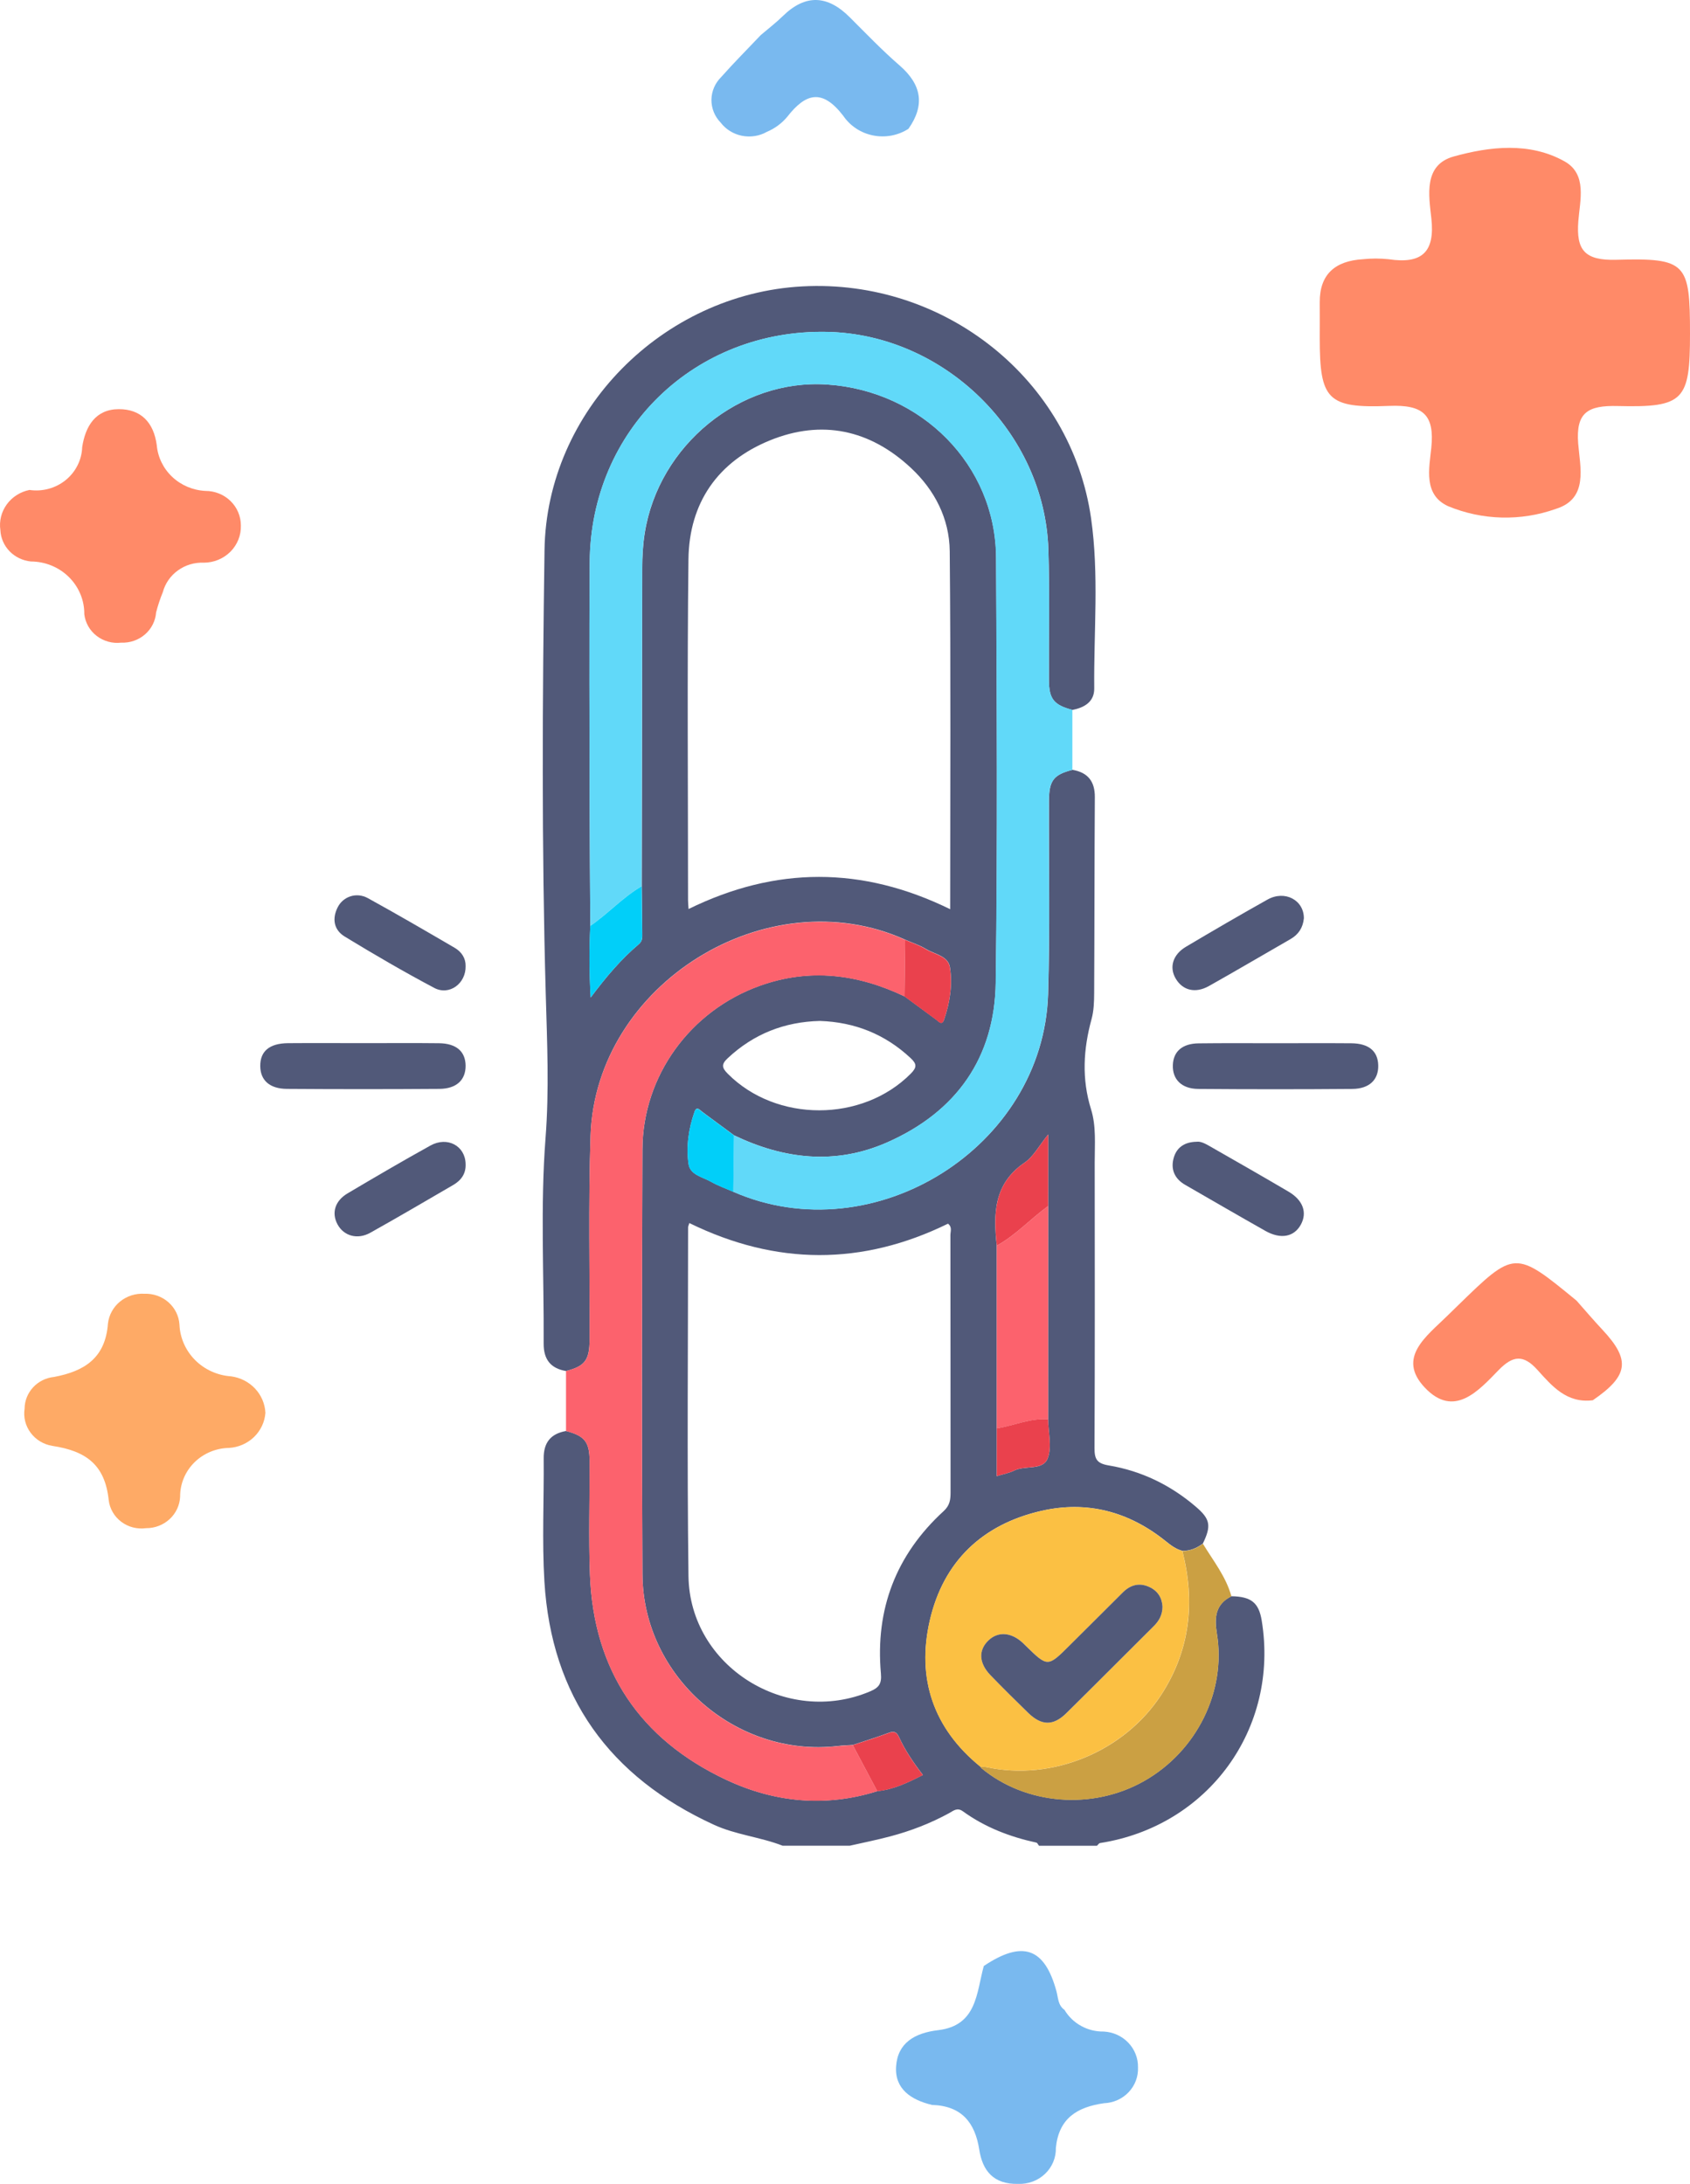<svg width="65" height="84" viewBox="0 0 65 84" fill="none" xmlns="http://www.w3.org/2000/svg">
<path d="M35.844 80.964C35.041 80.772 34.408 80.35 34.465 79.486C34.524 78.582 35.176 78.197 36.083 78.089C37.581 77.911 37.554 76.649 37.838 75.621C39.326 74.624 40.175 74.913 40.632 76.59C40.702 76.847 40.688 77.13 40.942 77.309C41.094 77.566 41.315 77.779 41.581 77.926C41.846 78.073 42.148 78.147 42.453 78.142C42.814 78.161 43.153 78.315 43.398 78.573C43.644 78.831 43.777 79.172 43.769 79.523C43.776 79.697 43.748 79.871 43.686 80.034C43.625 80.197 43.53 80.347 43.409 80.475C43.288 80.602 43.142 80.706 42.98 80.778C42.817 80.851 42.642 80.892 42.463 80.899C41.425 81.046 40.724 81.48 40.61 82.615C40.615 82.8 40.581 82.984 40.51 83.156C40.439 83.328 40.332 83.484 40.196 83.614C40.06 83.744 39.898 83.846 39.72 83.912C39.542 83.978 39.352 84.009 39.162 84.001C38.211 84.025 37.79 83.496 37.664 82.685C37.501 81.644 36.988 80.999 35.844 80.964Z" fill="#79B9EF"/>
<path d="M61.262 53.86C60.258 53.985 59.694 53.315 59.135 52.695C58.596 52.095 58.19 52.133 57.639 52.7C56.86 53.501 55.925 54.559 54.803 53.376C53.706 52.22 54.872 51.395 55.664 50.614C55.798 50.482 55.932 50.352 56.066 50.222C58.264 48.08 58.264 48.08 60.635 50.027C60.967 50.402 61.292 50.784 61.635 51.151C62.721 52.313 62.639 52.916 61.262 53.86Z" fill="#FF8A68"/>
<path d="M10.208 54.344C10.182 54.696 10.026 55.027 9.769 55.275C9.511 55.523 9.17 55.672 8.808 55.693C8.305 55.702 7.825 55.904 7.473 56.254C7.121 56.605 6.925 57.076 6.928 57.566C6.914 57.895 6.77 58.205 6.525 58.431C6.28 58.658 5.955 58.783 5.618 58.78C5.45 58.803 5.28 58.793 5.116 58.752C4.953 58.71 4.8 58.636 4.666 58.536C4.532 58.435 4.42 58.31 4.337 58.167C4.253 58.023 4.2 57.865 4.181 57.702C4.04 56.347 3.317 55.812 2.014 55.615C1.678 55.561 1.378 55.38 1.179 55.112C0.979 54.844 0.895 54.51 0.946 54.183C0.948 53.879 1.065 53.587 1.274 53.362C1.483 53.136 1.771 52.994 2.081 52.963C3.262 52.741 4.055 52.224 4.152 50.909C4.19 50.579 4.356 50.276 4.618 50.063C4.879 49.85 5.214 49.743 5.554 49.764C5.893 49.751 6.224 49.867 6.476 50.088C6.728 50.309 6.881 50.617 6.902 50.947C6.923 51.459 7.137 51.945 7.503 52.313C7.869 52.681 8.362 52.904 8.887 52.94C9.241 52.987 9.567 53.153 9.809 53.409C10.05 53.666 10.191 53.996 10.208 54.344Z" fill="#FEAA66"/>
<path d="M29.258 1.351C29.541 1.109 29.84 0.881 30.106 0.621C30.987 -0.242 31.835 -0.185 32.685 0.666C33.313 1.294 33.93 1.937 34.601 2.519C35.45 3.256 35.582 4.045 34.94 4.955C34.741 5.083 34.518 5.171 34.284 5.215C34.05 5.258 33.809 5.257 33.576 5.209C33.343 5.162 33.121 5.071 32.924 4.94C32.727 4.809 32.559 4.642 32.428 4.448C31.623 3.405 30.991 3.579 30.276 4.496C30.067 4.746 29.799 4.943 29.496 5.071C29.206 5.235 28.865 5.288 28.537 5.223C28.209 5.157 27.917 4.977 27.717 4.715C27.487 4.478 27.36 4.164 27.363 3.837C27.367 3.511 27.501 3.198 27.736 2.966C28.224 2.414 28.749 1.89 29.258 1.351Z" fill="#79B9EF"/>
<path d="M1.133 18.846C1.379 18.882 1.631 18.867 1.871 18.801C2.112 18.736 2.335 18.621 2.527 18.466C2.718 18.31 2.874 18.117 2.983 17.898C3.093 17.68 3.153 17.442 3.161 17.199C3.284 16.392 3.675 15.742 4.567 15.738C5.415 15.735 5.911 16.243 6.029 17.12C6.069 17.585 6.281 18.021 6.626 18.345C6.971 18.669 7.425 18.86 7.904 18.883C8.083 18.883 8.26 18.917 8.425 18.984C8.59 19.05 8.74 19.148 8.866 19.271C8.993 19.395 9.093 19.541 9.161 19.702C9.229 19.863 9.264 20.035 9.264 20.209C9.27 20.396 9.238 20.581 9.169 20.755C9.1 20.928 8.996 21.087 8.863 21.221C8.729 21.354 8.57 21.461 8.394 21.533C8.218 21.606 8.028 21.643 7.837 21.643C7.481 21.629 7.13 21.733 6.844 21.94C6.557 22.146 6.352 22.442 6.262 22.778C6.158 23.032 6.072 23.292 6.004 23.557C5.98 23.883 5.826 24.187 5.575 24.404C5.324 24.621 4.996 24.734 4.66 24.719C4.493 24.739 4.324 24.726 4.162 24.681C4 24.636 3.849 24.561 3.717 24.459C3.585 24.357 3.475 24.231 3.394 24.088C3.313 23.944 3.261 23.787 3.242 23.624C3.245 23.36 3.194 23.097 3.092 22.852C2.99 22.607 2.84 22.383 2.649 22.195C2.458 22.006 2.231 21.857 1.98 21.754C1.73 21.651 1.461 21.598 1.189 21.597C0.877 21.566 0.586 21.427 0.37 21.206C0.154 20.984 0.028 20.694 0.014 20.388C-0.036 20.041 0.052 19.688 0.26 19.402C0.468 19.115 0.78 18.917 1.133 18.846Z" fill="#FF8A68"/>
<path d="M65 12.838C65 15.4 64.776 15.681 62.223 15.618C61.068 15.588 60.607 15.866 60.699 17.058C60.77 17.966 61.107 19.18 59.844 19.573C58.496 20.055 57.01 20.017 55.69 19.467C54.738 19.028 54.969 18.015 55.05 17.225C55.179 15.966 54.749 15.558 53.427 15.613C51.043 15.711 50.761 15.357 50.759 13.012C50.759 12.551 50.763 12.09 50.759 11.629C50.753 10.546 51.355 10.035 52.417 9.971C52.747 9.936 53.08 9.936 53.41 9.971C54.697 10.164 55.194 9.693 55.052 8.4C54.955 7.516 54.743 6.343 55.913 6.019C57.303 5.633 58.833 5.458 60.171 6.205C61.056 6.698 60.766 7.712 60.705 8.502C60.618 9.621 60.946 10.028 62.173 9.992C64.868 9.917 65 10.116 65 12.838Z" fill="#FF8A68"/>
<path d="M21.769 52.736C21.174 52.634 20.907 52.286 20.91 51.68C20.925 49.044 20.78 46.397 20.982 43.777C21.126 41.921 21.043 40.109 20.991 38.262C20.83 32.566 20.861 26.861 20.943 21.163C21.019 15.798 25.49 11.305 30.858 11.016C36.341 10.72 41.201 14.603 41.964 19.934C42.275 22.105 42.065 24.299 42.086 26.483C42.09 26.994 41.708 27.218 41.247 27.307C40.535 27.119 40.347 26.891 40.343 26.163C40.334 24.485 40.376 22.805 40.322 21.129C40.175 16.631 36.322 12.863 31.819 12.766C26.732 12.656 22.718 16.534 22.682 21.623C22.66 24.705 22.674 27.789 22.678 30.872C22.68 32.452 22.696 34.031 22.705 35.612C22.66 36.492 22.661 37.371 22.719 38.368C23.323 37.56 23.895 36.887 24.574 36.314C24.715 36.195 24.704 36.043 24.702 35.889C24.696 35.289 24.69 34.687 24.683 34.087C24.69 30.008 24.696 25.929 24.702 21.848C24.702 21.399 24.727 20.954 24.798 20.507C25.333 17.125 28.459 14.567 31.807 14.789C35.457 15.03 38.293 17.895 38.312 21.443C38.34 26.89 38.371 32.337 38.299 37.782C38.262 40.684 36.784 42.77 34.119 43.943C32.129 44.819 30.155 44.59 28.232 43.668C27.826 43.369 27.423 43.069 27.016 42.771C26.917 42.699 26.795 42.526 26.712 42.766C26.485 43.419 26.385 44.104 26.485 44.78C26.548 45.193 27.035 45.276 27.358 45.46C27.626 45.613 27.924 45.716 28.207 45.841C33.615 48.203 40.132 44.127 40.312 38.236C40.387 35.762 40.336 33.284 40.345 30.808C40.348 30.02 40.523 29.796 41.25 29.611C41.843 29.713 42.114 30.058 42.109 30.664C42.093 33.18 42.097 35.694 42.083 38.209C42.081 38.539 42.07 38.881 41.984 39.195C41.666 40.356 41.599 41.499 41.964 42.671C42.167 43.324 42.103 44.024 42.104 44.707C42.108 48.372 42.112 52.038 42.097 55.703C42.095 56.129 42.191 56.292 42.649 56.368C43.901 56.578 45.019 57.121 45.988 57.95C46.55 58.429 46.597 58.685 46.263 59.373C46.03 59.548 45.773 59.657 45.474 59.651C45.222 59.585 45.023 59.431 44.825 59.271C43.416 58.142 41.813 57.712 40.054 58.114C37.778 58.634 36.282 60.065 35.762 62.332C35.25 64.561 35.898 66.485 37.714 67.957C37.723 67.974 37.73 67.996 37.744 68.007C39.458 69.428 42.02 69.631 44.005 68.505C46.025 67.358 47.166 65.064 46.803 62.835C46.705 62.229 46.737 61.707 47.362 61.398C48.126 61.412 48.415 61.645 48.528 62.337C49.206 66.485 46.471 70.244 42.308 70.892C42.266 70.898 42.231 70.959 42.192 70.995C41.449 70.995 40.705 70.995 39.962 70.995C39.927 70.955 39.901 70.884 39.86 70.875C38.841 70.653 37.885 70.286 37.036 69.672C36.816 69.511 36.667 69.652 36.509 69.739C35.789 70.133 35.028 70.427 34.236 70.636C33.723 70.772 33.201 70.877 32.683 70.994C31.823 70.994 30.962 70.994 30.101 70.994C29.24 70.658 28.304 70.577 27.454 70.186C23.439 68.344 21.209 65.254 20.939 60.838C20.844 59.263 20.925 57.678 20.911 56.098C20.905 55.492 21.177 55.147 21.771 55.042C22.48 55.226 22.672 55.458 22.677 56.184C22.685 57.648 22.635 59.114 22.691 60.576C22.833 64.251 24.613 66.897 27.928 68.457C29.783 69.328 31.747 69.524 33.745 68.894C34.374 68.833 34.925 68.563 35.496 68.272C35.127 67.792 34.81 67.325 34.576 66.813C34.483 66.611 34.38 66.577 34.172 66.655C33.719 66.825 33.258 66.966 32.799 67.119C32.605 67.132 32.408 67.136 32.215 67.16C28.312 67.608 24.73 64.49 24.71 60.556C24.68 55.109 24.69 49.661 24.709 44.213C24.718 41.379 26.551 38.873 29.226 37.915C31.145 37.229 32.989 37.465 34.79 38.323C35.196 38.621 35.599 38.921 36.005 39.218C36.103 39.29 36.227 39.459 36.31 39.22C36.534 38.568 36.64 37.884 36.537 37.209C36.47 36.764 35.945 36.706 35.612 36.501C35.366 36.351 35.083 36.262 34.817 36.145C29.514 33.751 22.902 37.851 22.713 43.694C22.628 46.304 22.686 48.919 22.677 51.531C22.672 52.322 22.494 52.551 21.769 52.736ZM38.337 54.944C38.337 55.545 38.337 56.145 38.337 56.778C38.576 56.704 38.81 56.662 39.013 56.562C39.436 56.353 40.113 56.575 40.297 56.092C40.464 55.653 40.319 55.097 40.311 54.592C40.312 51.858 40.312 49.124 40.314 46.389C40.314 45.508 40.314 44.627 40.314 43.638C39.959 44.074 39.747 44.49 39.409 44.719C38.219 45.529 38.202 46.686 38.337 47.914C38.337 50.256 38.337 52.6 38.337 54.944ZM36.545 34.972C36.545 30.327 36.571 25.765 36.528 21.201C36.515 19.953 35.955 18.853 35.033 17.995C33.458 16.528 31.611 16.128 29.62 16.936C27.606 17.754 26.504 19.343 26.479 21.517C26.427 25.887 26.463 30.256 26.463 34.626C26.463 34.717 26.474 34.809 26.483 34.965C29.831 33.322 33.154 33.311 36.545 34.972ZM26.513 47.044C26.485 47.139 26.465 47.175 26.465 47.211C26.465 51.683 26.422 56.153 26.48 60.623C26.526 64.101 30.254 66.419 33.466 65.058C33.81 64.913 33.915 64.758 33.881 64.371C33.66 61.901 34.46 59.804 36.294 58.124C36.532 57.906 36.56 57.684 36.56 57.406C36.557 54.106 36.559 50.806 36.554 47.508C36.554 47.367 36.631 47.2 36.462 47.068C33.164 48.683 29.857 48.681 26.513 47.044ZM31.535 39.27C30.171 39.303 28.988 39.767 27.986 40.706C27.74 40.937 27.761 41.07 27.991 41.301C29.858 43.179 33.167 43.176 35.031 41.296C35.267 41.057 35.267 40.926 35.026 40.701C34.04 39.778 32.874 39.315 31.535 39.27Z" fill="#515979"/>
<path d="M22.704 35.611C22.695 34.031 22.68 32.452 22.677 30.87C22.673 27.788 22.659 24.704 22.68 21.621C22.716 16.532 26.73 12.655 31.818 12.764C36.321 12.861 40.173 16.631 40.32 21.127C40.375 22.804 40.334 24.483 40.342 26.161C40.347 26.888 40.535 27.116 41.245 27.305C41.245 28.075 41.245 28.846 41.245 29.614C40.519 29.799 40.344 30.025 40.341 30.811C40.331 33.287 40.383 35.764 40.308 38.239C40.128 44.13 33.61 48.206 28.203 45.844C28.21 45.119 28.22 44.394 28.227 43.669C30.151 44.591 32.125 44.819 34.114 43.944C36.78 42.769 38.257 40.685 38.295 37.784C38.367 32.337 38.336 26.891 38.307 21.445C38.289 17.896 35.453 15.031 31.802 14.79C28.454 14.57 25.329 17.126 24.793 20.509C24.723 20.956 24.7 21.399 24.698 21.849C24.692 25.928 24.685 30.008 24.679 34.089C23.954 34.508 23.391 35.14 22.704 35.611Z" fill="#61D9F9"/>
<path d="M33.743 68.898C31.746 69.527 29.784 69.332 27.927 68.46C24.612 66.901 22.832 64.256 22.69 60.58C22.634 59.117 22.682 57.652 22.676 56.188C22.673 55.461 22.48 55.23 21.77 55.046C21.77 54.276 21.77 53.505 21.77 52.735C22.494 52.551 22.674 52.321 22.676 51.538C22.685 48.926 22.627 46.312 22.712 43.701C22.901 37.858 29.513 33.758 34.816 36.152C34.806 36.877 34.798 37.602 34.789 38.328C32.987 37.471 31.144 37.233 29.225 37.921C26.55 38.877 24.717 41.383 24.707 44.218C24.689 49.665 24.679 55.113 24.709 60.561C24.731 64.495 28.311 67.615 32.214 67.165C32.408 67.143 32.604 67.139 32.798 67.124C33.113 67.715 33.427 68.306 33.743 68.898Z" fill="#FC626D"/>
<path d="M47.362 61.402C46.738 61.712 46.703 62.233 46.804 62.84C47.167 65.069 46.026 67.364 44.005 68.509C42.02 69.636 39.458 69.433 37.744 68.011C37.73 68 37.724 67.978 37.714 67.961C37.793 67.964 37.872 67.955 37.948 67.972C40.46 68.519 43.243 67.377 44.662 65.191C45.777 63.475 45.976 61.615 45.476 59.657C45.774 59.663 46.03 59.554 46.265 59.379C46.664 60.035 47.154 60.643 47.362 61.402Z" fill="#CBA043"/>
<path d="M14.009 40.124C14.967 40.124 15.926 40.116 16.884 40.127C17.551 40.135 17.903 40.444 17.908 40.992C17.911 41.539 17.56 41.878 16.9 41.883C14.943 41.897 12.987 41.897 11.032 41.883C10.367 41.878 10.014 41.549 10.01 41.007C10.005 40.435 10.362 40.132 11.076 40.125C12.052 40.117 13.031 40.124 14.009 40.124Z" fill="#515979"/>
<path d="M49.038 40.127C50.017 40.127 50.995 40.121 51.973 40.129C52.649 40.135 52.998 40.434 53.009 40.982C53.02 41.53 52.67 41.879 52.014 41.885C50.039 41.901 48.062 41.901 46.086 41.885C45.441 41.88 45.089 41.513 45.11 40.965C45.129 40.443 45.474 40.138 46.105 40.132C47.082 40.12 48.06 40.127 49.038 40.127Z" fill="#515979"/>
<path d="M50.149 35.323C50.114 35.678 49.947 35.942 49.634 36.122C48.587 36.722 47.549 37.337 46.495 37.928C45.974 38.22 45.49 38.095 45.223 37.647C44.961 37.211 45.104 36.718 45.616 36.415C46.653 35.8 47.696 35.191 48.749 34.602C49.418 34.227 50.153 34.622 50.149 35.323Z" fill="#515979"/>
<path d="M46.024 43.917C46.182 43.895 46.357 43.989 46.526 44.086C47.541 44.666 48.555 45.245 49.561 45.837C50.118 46.166 50.284 46.641 50.034 47.101C49.774 47.578 49.262 47.679 48.671 47.347C47.636 46.762 46.609 46.166 45.581 45.573C45.172 45.337 45.017 44.97 45.144 44.531C45.257 44.141 45.551 43.925 46.024 43.917Z" fill="#515979"/>
<path d="M17.908 37.157C17.925 37.832 17.28 38.307 16.701 37.999C15.532 37.38 14.388 36.712 13.258 36.024C12.84 35.769 12.763 35.337 12.992 34.891C13.203 34.48 13.713 34.307 14.148 34.546C15.274 35.165 16.384 35.813 17.493 36.46C17.756 36.616 17.914 36.861 17.908 37.157Z" fill="#515979"/>
<path d="M17.908 44.771C17.925 45.144 17.737 45.402 17.431 45.58C16.371 46.196 15.313 46.819 14.242 47.417C13.746 47.695 13.22 47.539 12.981 47.094C12.746 46.656 12.88 46.192 13.367 45.903C14.422 45.278 15.48 44.658 16.554 44.063C17.21 43.699 17.895 44.077 17.908 44.771Z" fill="#515979"/>
<path d="M45.473 59.656C45.972 61.613 45.773 63.474 44.659 65.19C43.239 67.375 40.456 68.517 37.944 67.971C37.869 67.955 37.789 67.963 37.711 67.96C35.895 66.488 35.247 64.566 35.759 62.335C36.28 60.07 37.775 58.639 40.051 58.117C41.81 57.714 43.413 58.145 44.822 59.275C45.022 59.435 45.221 59.59 45.473 59.656ZM44.711 61.804C44.697 61.467 44.535 61.193 44.202 61.042C43.817 60.865 43.477 60.963 43.188 61.251C42.508 61.924 41.832 62.601 41.156 63.276C40.297 64.133 40.297 64.133 39.453 63.305C39.411 63.265 39.372 63.221 39.328 63.182C38.885 62.779 38.387 62.748 38.021 63.098C37.63 63.473 37.648 63.971 38.096 64.433C38.57 64.924 39.056 65.405 39.545 65.882C40.062 66.383 40.51 66.394 41.017 65.894C42.142 64.785 43.255 63.663 44.377 62.548C44.578 62.349 44.708 62.12 44.711 61.804Z" fill="#FBC043"/>
<path d="M40.314 46.391C40.312 49.125 40.312 51.859 40.311 54.593C39.623 54.545 38.996 54.835 38.337 54.945C38.337 52.601 38.337 50.258 38.337 47.916C39.073 47.506 39.639 46.878 40.314 46.391Z" fill="#FC626D"/>
<path d="M40.314 46.39C39.639 46.877 39.074 47.505 38.339 47.913C38.202 46.685 38.221 45.527 39.411 44.718C39.749 44.488 39.96 44.073 40.315 43.637C40.314 44.627 40.314 45.508 40.314 46.39Z" fill="#EA414D"/>
<path d="M22.704 35.613C23.392 35.143 23.954 34.51 24.68 34.09C24.687 34.69 24.693 35.291 24.699 35.891C24.701 36.046 24.712 36.197 24.571 36.316C23.892 36.89 23.32 37.563 22.716 38.371C22.66 37.372 22.657 36.493 22.704 35.613Z" fill="#01CFF9"/>
<path d="M28.229 43.672C28.221 44.397 28.212 45.121 28.204 45.846C27.921 45.721 27.623 45.618 27.356 45.465C27.032 45.279 26.545 45.198 26.482 44.786C26.381 44.111 26.482 43.425 26.709 42.772C26.792 42.531 26.916 42.705 27.013 42.776C27.42 43.072 27.824 43.372 28.229 43.672Z" fill="#01CFF9"/>
<path d="M34.789 38.329C34.798 37.604 34.806 36.879 34.815 36.152C35.081 36.268 35.365 36.357 35.61 36.509C35.944 36.713 36.468 36.77 36.535 37.216C36.639 37.891 36.532 38.576 36.308 39.227C36.227 39.466 36.102 39.297 36.003 39.225C35.598 38.927 35.194 38.627 34.789 38.329Z" fill="#EA414D"/>
<path d="M33.743 68.899C33.428 68.306 33.114 67.716 32.799 67.124C33.258 66.971 33.721 66.83 34.172 66.66C34.38 66.582 34.483 66.616 34.576 66.817C34.811 67.332 35.127 67.797 35.496 68.277C34.923 68.566 34.372 68.836 33.743 68.899Z" fill="#EA414D"/>
<path d="M38.337 54.943C38.996 54.834 39.623 54.543 40.311 54.591C40.319 55.096 40.464 55.652 40.297 56.091C40.113 56.572 39.436 56.351 39.013 56.562C38.81 56.663 38.576 56.704 38.337 56.777C38.337 56.144 38.337 55.543 38.337 54.943Z" fill="#EA414D"/>
<path d="M44.711 61.802C44.708 62.118 44.578 62.347 44.376 62.547C43.255 63.661 42.142 64.783 41.015 65.894C40.51 66.392 40.06 66.383 39.544 65.882C39.054 65.405 38.569 64.925 38.094 64.433C37.647 63.969 37.627 63.472 38.019 63.097C38.386 62.747 38.883 62.779 39.326 63.182C39.37 63.221 39.409 63.264 39.452 63.305C40.297 64.132 40.297 64.132 41.154 63.275C41.831 62.6 42.507 61.924 43.186 61.251C43.476 60.963 43.815 60.865 44.2 61.041C44.535 61.193 44.695 61.466 44.711 61.802Z" fill="#515979"/>
</svg>
